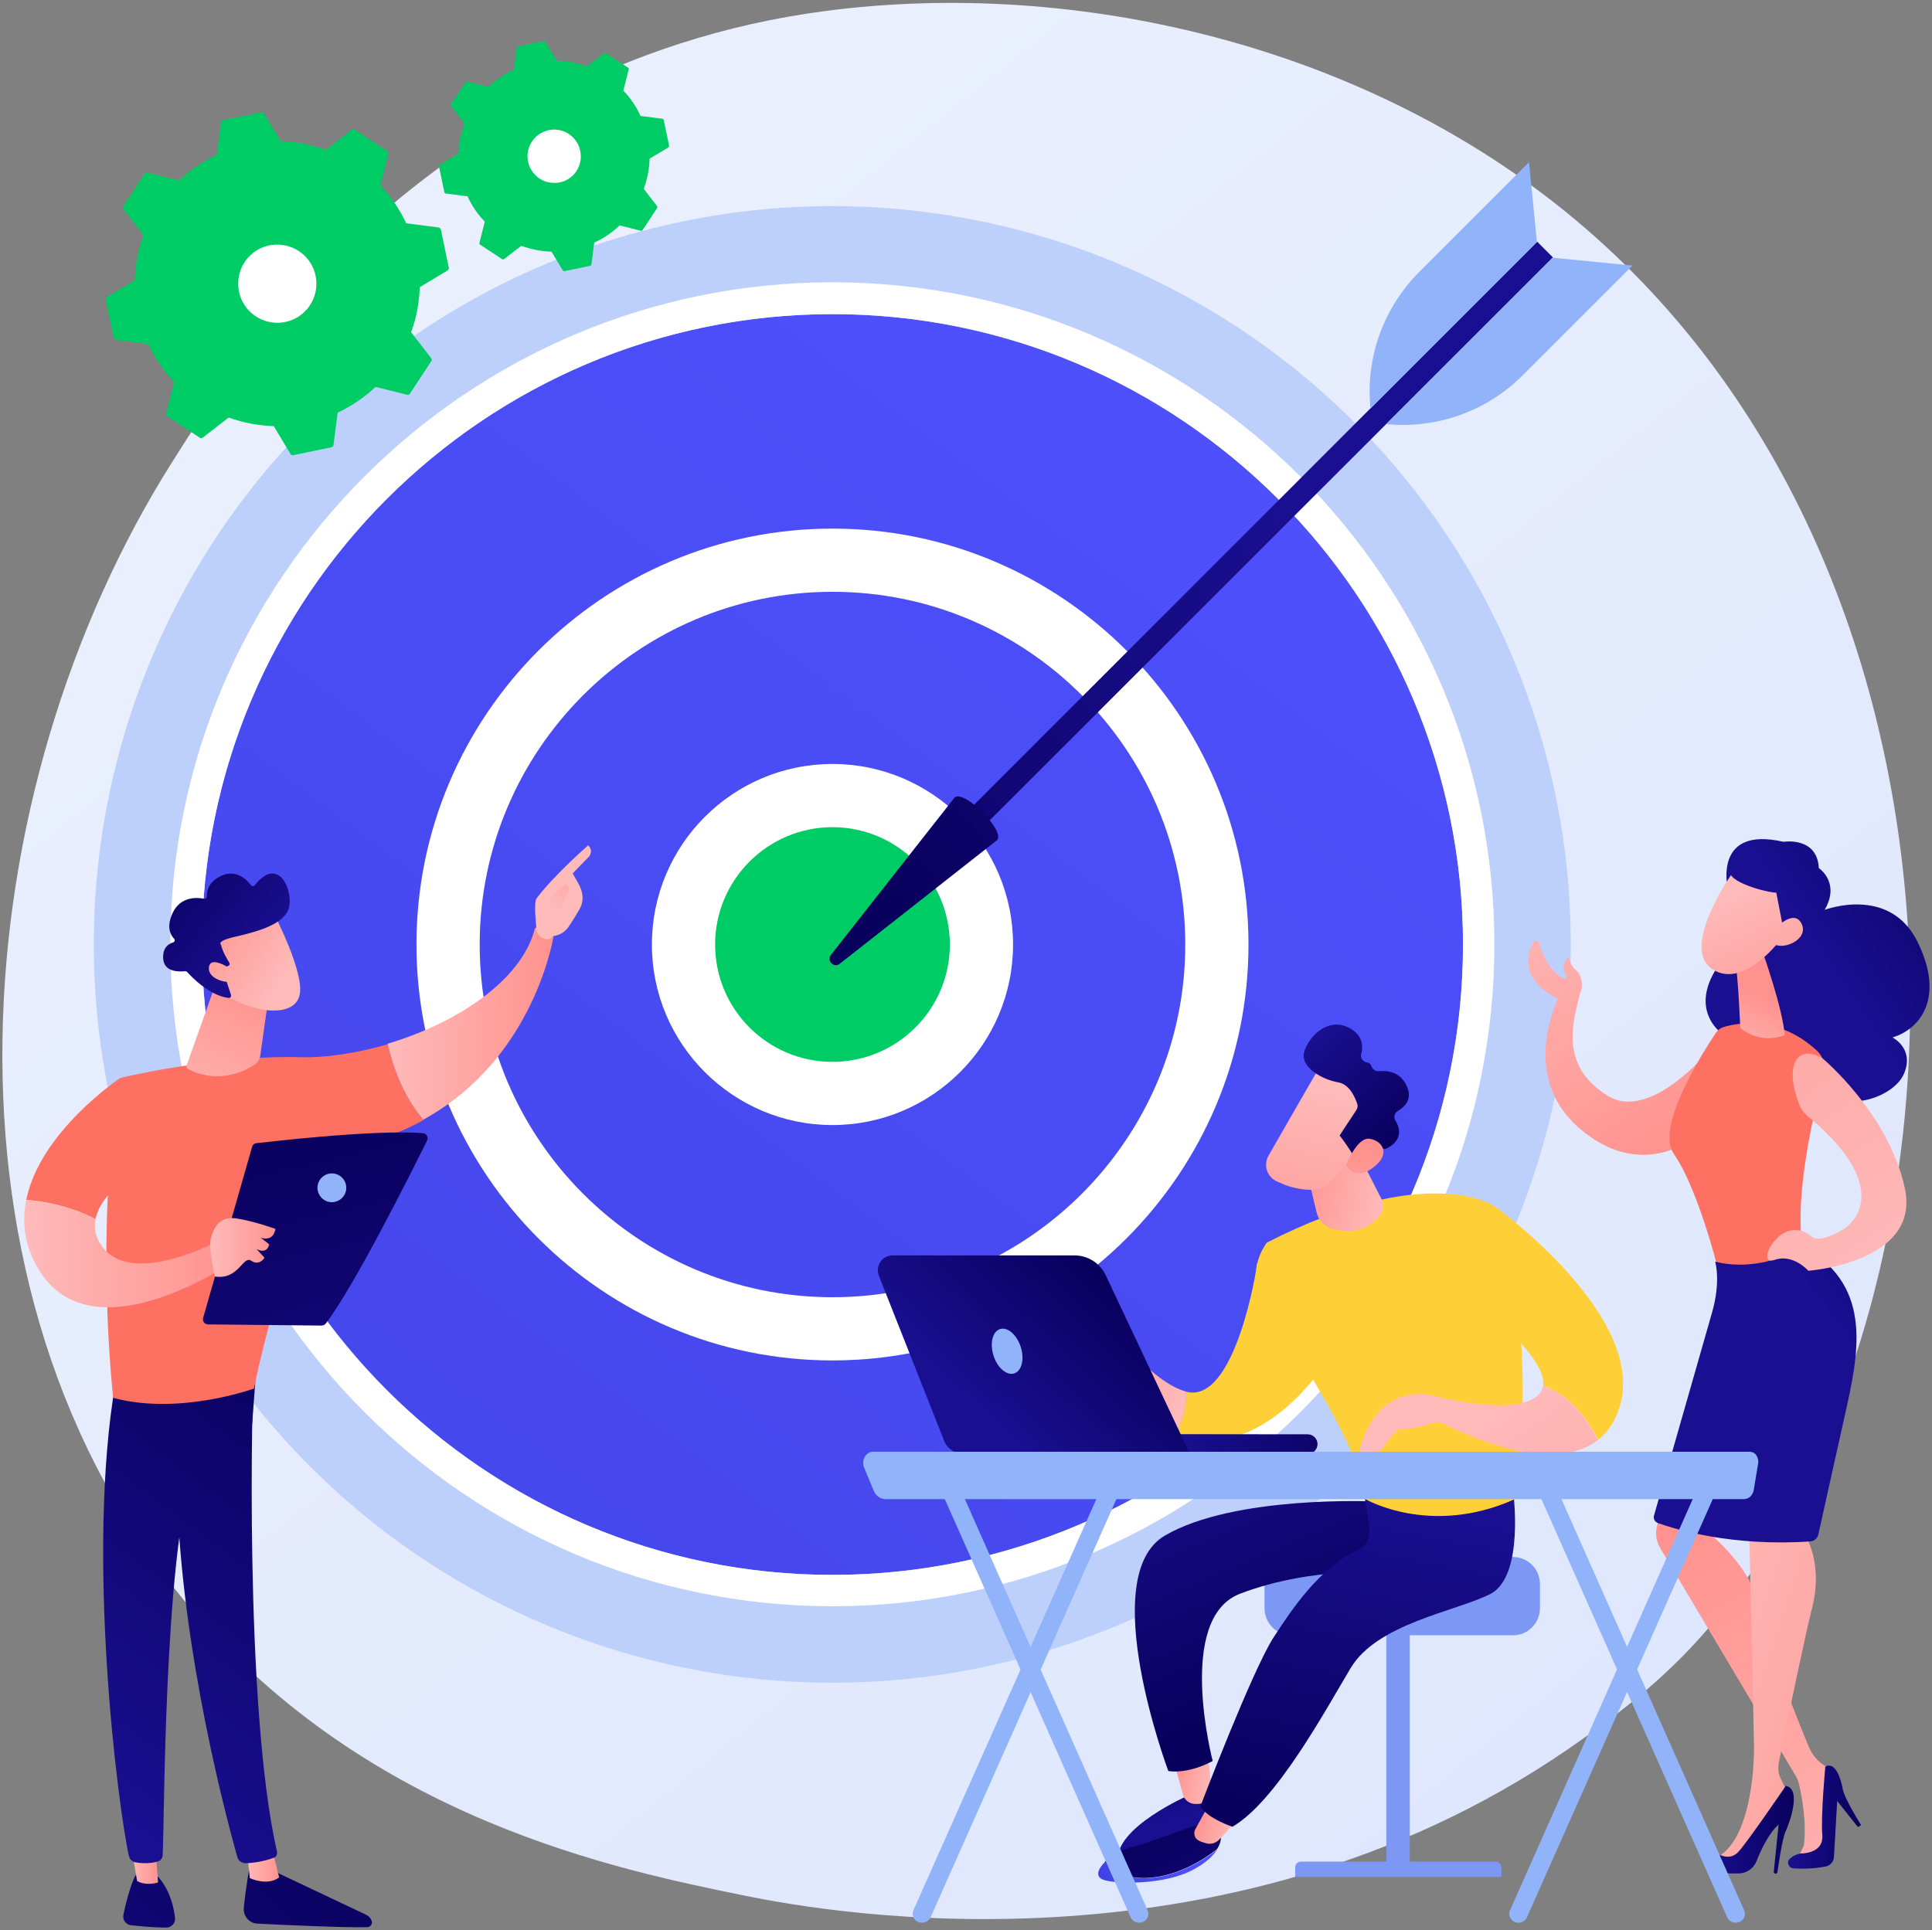<?xml version="1.0" encoding="utf-8"?>
<!-- Generator: Adobe Illustrator 24.2.1, SVG Export Plug-In . SVG Version: 6.00 Build 0)  -->
<svg version="1.1" id="Livello_1" xmlns="http://www.w3.org/2000/svg" xmlns:xlink="http://www.w3.org/1999/xlink" x="0px" y="0px"
	 viewBox="0 0 831.3 830.8" style="enable-background:new 0 0 831.3 830.8;" xml:space="preserve">
<rect x="0" y="0" width="831.3" height="830.8" fill="#808080" stroke="none"/>
<style type="text/css">
	.st0{fill:url(#SVGID_1_);}
	.st1{fill:#BDD0FB;}
	.st2{fill:url(#SVGID_2_);}
	.st3{fill:#FFFFFF;}
	.st4{fill:url(#SVGID_3_);}
	.st5{fill:#00CC66;}
	.st6{fill:url(#SVGID_4_);}
	.st7{fill:url(#SVGID_5_);}
	.st8{fill:#91B3FA;}
	.st9{fill:url(#SVGID_6_);}
	.st10{fill:url(#SVGID_7_);}
	.st11{fill:url(#SVGID_8_);}
	.st12{fill:url(#SVGID_9_);}
	.st13{fill:url(#SVGID_10_);}
	.st14{fill:url(#SVGID_11_);}
	.st15{fill:url(#SVGID_12_);}
	.st16{fill:url(#SVGID_13_);}
	.st17{fill:url(#SVGID_14_);}
	.st18{fill:url(#SVGID_15_);}
	.st19{fill:url(#SVGID_16_);}
	.st20{fill:url(#SVGID_17_);}
	.st21{fill:url(#SVGID_18_);}
	.st22{fill:url(#SVGID_19_);}
	.st23{fill:url(#SVGID_20_);}
	.st24{fill:url(#SVGID_21_);}
	.st25{fill:url(#SVGID_22_);}
	.st26{fill:url(#SVGID_23_);}
	.st27{fill:url(#SVGID_24_);}
	.st28{fill:url(#SVGID_25_);}
	.st29{fill:url(#SVGID_26_);}
	.st30{fill:url(#SVGID_27_);}
	.st31{fill:url(#SVGID_28_);}
	.st32{fill:url(#SVGID_29_);}
	.st33{fill:url(#SVGID_30_);}
	.st34{fill:url(#SVGID_31_);}
	.st35{fill:url(#SVGID_32_);}
	.st36{fill:url(#SVGID_33_);}
	.st37{fill:url(#SVGID_34_);}
	.st38{fill:url(#SVGID_35_);}
	.st39{fill:url(#SVGID_36_);}
	.st40{fill:#7D97F4;}
	.st41{fill:url(#SVGID_37_);}
	.st42{fill:url(#SVGID_38_);}
	.st43{fill:url(#SVGID_39_);}
	.st44{fill:url(#SVGID_40_);}
	.st45{fill:url(#SVGID_41_);}
	.st46{fill:url(#SVGID_42_);}
	.st47{fill:url(#SVGID_43_);}
	.st48{fill:#FFCF38;}
	.st49{fill:url(#SVGID_44_);}
	.st50{fill:url(#SVGID_45_);}
	.st51{fill:url(#SVGID_46_);}
	.st52{fill:url(#SVGID_47_);}
	.st53{fill:url(#SVGID_48_);}
	.st54{fill:url(#SVGID_49_);}
	.st55{fill:url(#SVGID_50_);}
	.st56{fill:url(#SVGID_51_);}
</style>
<g>
	<linearGradient id="SVGID_1_" gradientUnits="userSpaceOnUse" x1="928.676" y1="1069.361" x2="194.804" y2="157.939">
		<stop  offset="0" style="stop-color:#DAE3FE"/>
		<stop  offset="1" style="stop-color:#E9EFFD"/>
	</linearGradient>
	<path class="st0" d="M726.8,709.9c-16.9,17.7-32.8,29.2-45.4,38.2C533.2,854.4,358,823.5,320.7,815.9
		c-55-11.2-161.3-32.8-238.2-123.2c-116.3-136.8-98.2-352.3-8-494.5C91,172.2,178.2,27.8,355.4,4.7c107.2-14,232.2,14.3,322.7,90.1
		C868,253.9,854.5,575.4,726.8,709.9z"/>
	<g>
		<g>
			
				<ellipse transform="matrix(0.707 -0.707 0.707 0.707 -182.531 372.316)" class="st1" cx="358.2" cy="406.5" rx="317.8" ry="317.8"/>
			<g>
				<linearGradient id="SVGID_2_" gradientUnits="userSpaceOnUse" x1="594.483" y1="92.735" x2="-16.308" y2="903.658">
					<stop  offset="0" style="stop-color:#4F52FF"/>
					<stop  offset="1" style="stop-color:#4042E2"/>
				</linearGradient>
				<circle class="st2" cx="358.2" cy="406.5" r="271.3"/>
				<path class="st3" d="M358.2,691.3c-157.1,0-284.9-127.8-284.9-284.9s127.8-284.9,284.9-284.9S643,249.4,643,406.5
					S515.2,691.3,358.2,691.3z M358.2,135.2c-149.6,0-271.3,121.7-271.3,271.3c0,149.6,121.7,271.3,271.3,271.3
					c149.6,0,271.3-121.7,271.3-271.3C629.4,256.9,507.7,135.2,358.2,135.2z"/>
			</g>
			<g>
				<linearGradient id="SVGID_3_" gradientUnits="userSpaceOnUse" x1="594.483" y1="92.735" x2="-16.307" y2="903.657">
					<stop  offset="0" style="stop-color:#4F52FF"/>
					<stop  offset="1" style="stop-color:#4042E2"/>
				</linearGradient>
				<circle class="st4" cx="358.2" cy="406.5" r="165.4"/>
				<path class="st3" d="M358.2,585.5c-98.7,0-179-80.3-179-179s80.3-179,179-179c98.7,0,179,80.3,179,179S456.8,585.5,358.2,585.5z
					 M358.2,254.7c-83.7,0-151.8,68.1-151.8,151.8s68.1,151.8,151.8,151.8c83.7,0,151.8-68.1,151.8-151.8S441.9,254.7,358.2,254.7z"
					/>
			</g>
			<g>
				
					<ellipse transform="matrix(9.853785e-02 -0.995 0.995 9.853785e-02 -81.647 722.854)" class="st5" cx="358.2" cy="406.5" rx="64.1" ry="64.1"/>
				<path class="st3" d="M358.2,484.2c-42.8,0-77.7-34.8-77.7-77.7s34.8-77.7,77.7-77.7c42.8,0,77.7,34.8,77.7,77.7
					S401,484.2,358.2,484.2z M358.2,356c-27.8,0-50.5,22.6-50.5,50.5s22.6,50.5,50.5,50.5c27.8,0,50.5-22.6,50.5-50.5
					S386,356,358.2,356z"/>
			</g>
		</g>
		<g>
			
				<linearGradient id="SVGID_4_" gradientUnits="userSpaceOnUse" x1="-1518.284" y1="2605.36" x2="-1594.636" y2="2915.54" gradientTransform="matrix(-0.707 -0.707 0.707 -0.707 -2629.843 1155.725)">
				<stop  offset="0" style="stop-color:#09005D"/>
				<stop  offset="1" style="stop-color:#1A0F91"/>
			</linearGradient>
			<polygon class="st6" points="661.4,104 668.2,110.8 412.6,366.3 405.9,359.6 			"/>
			
				<linearGradient id="SVGID_5_" gradientUnits="userSpaceOnUse" x1="-1583.387" y1="2670.559" x2="-1606.718" y2="2920.837" gradientTransform="matrix(-0.707 -0.707 0.707 -0.707 -2629.843 1155.725)">
				<stop  offset="0" style="stop-color:#09005D"/>
				<stop  offset="1" style="stop-color:#1A0F91"/>
			</linearGradient>
			<path class="st7" d="M410.7,343.3c3.9-3.9,22.1,14.4,18.3,18.3l-67.7,53.2c-2.5,2-5.7-1.3-3.8-3.8L410.7,343.3z"/>
			<path class="st8" d="M668,110.9l34.4,3.4l-47.2,47.2c-15.5,15.5-37,23.2-58.8,21l0,0L668,110.9z"/>
			<path class="st8" d="M661.3,104.2l-3.4-34.4L610.7,117c-15.5,15.5-23.2,37-21,58.8l0,0L661.3,104.2z"/>
		</g>
	</g>
	<g>
		<g>
			<g>
				<path class="st5" d="M189.7,98.8c-0.1-0.5-0.5-0.8-1-0.9l-13.9-1.8c-2.8-5.9-6.5-11.5-11.1-16.3l3.4-13.6c0.1-0.5-0.1-1-0.5-1.2
					l-14-9.2c-0.4-0.3-0.9-0.2-1.3,0.1l-11.1,8.6c-6.3-2.3-12.9-3.5-19.4-3.7l-7.2-12c-0.3-0.4-0.7-0.6-1.2-0.5l-16.4,3.4
					c-0.5,0.1-0.8,0.5-0.9,1l-1.8,13.9c-5.9,2.8-11.5,6.5-16.3,11.1l-13.6-3.4c-0.5-0.1-1,0.1-1.2,0.5l-9.2,14
					c-0.3,0.4-0.2,0.9,0.1,1.3l8.6,11.1c-2.3,6.3-3.5,12.9-3.7,19.4l-12,7.2c-0.4,0.3-0.6,0.7-0.5,1.2l3.4,16.4
					c0.1,0.5,0.5,0.8,1,0.9l13.9,1.8c2.8,5.9,6.5,11.5,11.1,16.3l-3.4,13.6c-0.1,0.5,0.1,1,0.5,1.2l14,9.2c0.4,0.3,0.9,0.2,1.3-0.1
					l11.1-8.6c6.3,2.3,12.9,3.5,19.4,3.7l7.2,12c0.3,0.4,0.7,0.6,1.2,0.5l16.4-3.4c0.5-0.1,0.8-0.5,0.9-1l1.8-13.9
					c5.9-2.8,11.5-6.5,16.3-11.1l13.6,3.4c0.5,0.1,1-0.1,1.2-0.5l9.2-14c0.3-0.4,0.2-0.9-0.1-1.3l-8.6-11.1
					c2.3-6.3,3.5-12.9,3.7-19.4l12-7.2c0.4-0.3,0.6-0.7,0.5-1.2L189.7,98.8z"/>
				<path class="st3" d="M130.7,134.5c-6.8,6.3-17.5,5.8-23.8-1c-3-3.3-4.6-7.6-4.4-12.1c0.2-4.5,2.1-8.7,5.4-11.7
					c6.8-6.3,17.5-5.8,23.8,1c5.7,6.2,5.9,15.6,0.7,22C131.9,133.3,131.3,133.9,130.7,134.5z"/>
			</g>
		</g>
		<g>
			<g>
				<path class="st5" d="M285.6,51.7c-0.1-0.3-0.3-0.6-0.7-0.6l-9.3-1.2c-1.8-4-4.3-7.7-7.4-10.9l2.3-9.1c0.1-0.3,0-0.7-0.3-0.8
					l-9.4-6.2c-0.3-0.2-0.6-0.2-0.9,0l-7.4,5.7c-4.2-1.5-8.6-2.4-13-2.5l-4.8-8c-0.2-0.3-0.5-0.4-0.8-0.4l-11,2.3
					c-0.3,0.1-0.6,0.3-0.6,0.7l-1.2,9.3c-4,1.8-7.7,4.3-10.9,7.4l-9.1-2.3c-0.3-0.1-0.7,0-0.8,0.3l-6.2,9.4c-0.2,0.3-0.2,0.6,0,0.9
					l5.7,7.4c-1.5,4.2-2.4,8.6-2.5,13l-8,4.8c-0.3,0.2-0.4,0.5-0.4,0.8l2.3,11c0.1,0.3,0.3,0.6,0.7,0.6l9.3,1.2
					c1.8,4,4.3,7.7,7.4,10.9l-2.3,9.1c-0.1,0.3,0,0.7,0.3,0.8l9.4,6.2c0.3,0.2,0.6,0.2,0.9,0l7.4-5.7c4.2,1.5,8.6,2.4,13,2.5l4.8,8
					c0.2,0.3,0.5,0.4,0.8,0.4l11-2.3c0.3-0.1,0.6-0.3,0.6-0.7l1.2-9.3c4-1.8,7.7-4.3,10.9-7.4l9.1,2.3c0.3,0.1,0.7,0,0.8-0.3
					l6.2-9.4c0.2-0.3,0.2-0.6,0-0.9l-5.7-7.4c1.5-4.2,2.4-8.6,2.5-13l8-4.8c0.3-0.2,0.4-0.5,0.4-0.8L285.6,51.7z"/>
				<path class="st3" d="M246.3,75.7c-2.3,2.1-5.2,3.2-8.3,3c-3.1-0.1-5.9-1.4-8-3.7c-4.3-4.7-4-11.9,0.7-16.2
					c4.7-4.3,11.9-4,16.2,0.7c2.1,2.3,3.1,5.2,3,8.3c-0.1,2.5-1,4.8-2.5,6.7C247.1,74.9,246.7,75.3,246.3,75.7z"/>
			</g>
		</g>
	</g>
	<g>
		
			<linearGradient id="SVGID_6_" gradientUnits="userSpaceOnUse" x1="13913.275" y1="708.159" x2="13756.587" y2="878.592" gradientTransform="matrix(1 9.500000e-03 -9.500000e-03 1 -13749.368 -49.804)">
			<stop  offset="0" style="stop-color:#09005D"/>
			<stop  offset="1" style="stop-color:#1A0F91"/>
		</linearGradient>
		<path class="st9" d="M107.5,802.8c0,0-1.7,9.2-2.6,18.3c-0.3,3.6,2.4,6.7,5.9,6.8c12.1,0.6,38,1.8,47.3,1.5c1.4,0,2.3-1.5,1.8-2.8
			c-0.4-1.1-1.3-2-2.3-2.5L115.1,804L107.5,802.8z"/>
		
			<linearGradient id="SVGID_7_" gradientUnits="userSpaceOnUse" x1="13862.417" y1="720.815" x2="13876.335" y2="720.815" gradientTransform="matrix(1 9.500000e-03 -9.500000e-03 1 -13749.368 -49.804)">
			<stop  offset="0" style="stop-color:#FEBBBA"/>
			<stop  offset="1" style="stop-color:#FF928E"/>
		</linearGradient>
		<path class="st10" d="M106.3,797.3l1.2,11c0,0,7.5,3.6,12.6-0.3l-3-12.3L106.3,797.3z"/>
		
			<linearGradient id="SVGID_8_" gradientUnits="userSpaceOnUse" x1="13925.622" y1="515.404" x2="13792.286" y2="696.124" gradientTransform="matrix(1 9.500000e-03 -9.500000e-03 1 -13749.368 -49.804)">
			<stop  offset="0" style="stop-color:#09005D"/>
			<stop  offset="1" style="stop-color:#1A0F91"/>
		</linearGradient>
		<path class="st11" d="M109.2,590.8c-0.6,2.9-4.4,143.2,10,206.2c0.2,1-0.3,2.1-1.3,2.5c-2.3,0.9-6.8,2.2-12.2,2.4
			c-1.7,0-3.2-1.1-3.6-2.7c-4.1-14.6-24-87.9-26-157.8c-2.3-78.1,0-2.7,0-2.7l2.2-48.2L109.2,590.8z"/>
		
			<linearGradient id="SVGID_9_" gradientUnits="userSpaceOnUse" x1="13878.125" y1="675.837" x2="13721.43" y2="846.278" gradientTransform="matrix(1 9.500000e-03 -9.500000e-03 1 -13749.368 -49.804)">
			<stop  offset="0" style="stop-color:#09005D"/>
			<stop  offset="1" style="stop-color:#1A0F91"/>
		</linearGradient>
		<path class="st12" d="M58.3,807.1c0,0-2.6,4.6-5.2,16.9c-0.5,2.2,1.1,4.4,3.3,4.6c4,0.4,10.1,1,15.1,1c2.3,0,4.1-2,3.8-4.2
			c-0.5-4.5-2.1-11.9-7.3-17.7L58.3,807.1z"/>
		
			<linearGradient id="SVGID_10_" gradientUnits="userSpaceOnUse" x1="13812.255" y1="720.1" x2="13824.272" y2="720.1" gradientTransform="matrix(1 9.500000e-03 -9.500000e-03 1 -13749.368 -49.804)">
			<stop  offset="0" style="stop-color:#FEBBBA"/>
			<stop  offset="1" style="stop-color:#FF928E"/>
		</linearGradient>
		<path class="st13" d="M56.1,792.9l2.9,16.6c0,0,3,2.3,9,0.7l-1.3-17.9L56.1,792.9z"/>
		
			<linearGradient id="SVGID_11_" gradientUnits="userSpaceOnUse" x1="13901.857" y1="497.871" x2="13768.523" y2="678.589" gradientTransform="matrix(1 9.500000e-03 -9.500000e-03 1 -13749.368 -49.804)">
			<stop  offset="0" style="stop-color:#09005D"/>
			<stop  offset="1" style="stop-color:#1A0F91"/>
		</linearGradient>
		<path class="st14" d="M49.8,594.5c-13,73.9,0.9,183,5.7,204.4c0.3,1.3,1.3,2.3,2.7,2.6c2.2,0.4,5.9,0.7,9.6-0.3
			c1.3-0.4,2.2-1.5,2.2-2.8c0.8-17.2,0.6-123.1,12.5-164.8c0.6-2.1,1.9-4,3.7-5.2l22.3-15.6l1.9-25.5L49.8,594.5z"/>
		<g>
			
				<linearGradient id="SVGID_12_" gradientUnits="userSpaceOnUse" x1="23.515" y1="-2581.189" x2="-118.485" y2="-2476.188" gradientTransform="matrix(-1 0 0 1 -4070.067 0)">
				<stop  offset="0" style="stop-color:#FF928E"/>
				<stop  offset="1" style="stop-color:#FE7062"/>
			</linearGradient>
			<path class="st15" d="M129.3,455c-36.8-1-77.4,8.9-77.4,8.9c-11.6,63.8-3.2,137.7-3.2,137.7c28.4,7.7,60.6-4,60.6-4
				c5-26.7,27.8-101.7,27.8-101.7c18-2.1,32.8-7.1,45.1-13.8c-9.2-10.9-13.4-24.6-15.3-32.7C153.8,453.2,140.6,455.3,129.3,455z"/>
			
				<linearGradient id="SVGID_13_" gradientUnits="userSpaceOnUse" x1="13919.705" y1="357.705" x2="13990.814" y2="357.705" gradientTransform="matrix(1 9.500000e-03 -9.500000e-03 1 -13749.368 -49.804)">
				<stop  offset="0" style="stop-color:#FEBBBA"/>
				<stop  offset="1" style="stop-color:#FF928E"/>
			</linearGradient>
			<path class="st16" d="M238.4,401.8c-3.6-4.4-8.2-2.4-8.2-2.4c-5.6,22.8-34.2,41.1-63.4,49.8c1.8,8.1,6.1,21.9,15.3,32.7
				C230.7,455.3,238.4,401.8,238.4,401.8z"/>
		</g>
		<g>
			
				<linearGradient id="SVGID_14_" gradientUnits="userSpaceOnUse" x1="-6406.239" y1="344.855" x2="-6358.524" y2="453.416" gradientTransform="matrix(-1 -9.500000e-03 -9.500000e-03 1 -6180.643 23.031)">
				<stop  offset="0" style="stop-color:#FEBBBA"/>
				<stop  offset="1" style="stop-color:#FF928E"/>
			</linearGradient>
			<path class="st17" d="M237.5,402.9c0.4,1.2-4,3-6.6-1.9c-0.1-2.4-1.4-12.5,0-14.4c7.6-10.1,22.2-22.8,22.2-22.8
				c2.4,2.4,0.4,4.8,0.4,4.8l-7.1,7.3c1.4,2.7,3.2,4.9,4,8.2c0.6,2.4,0.2,5.1-1.1,7.3c-1.3,2.2-3,5.1-4.6,7.4
				C241.8,403,237.5,402.9,237.5,402.9z"/>
			
				<linearGradient id="SVGID_15_" gradientUnits="userSpaceOnUse" x1="13990.473" y1="309.633" x2="14010.383" y2="279.022" gradientTransform="matrix(1 9.500000e-03 -9.500000e-03 1 -13749.368 -49.804)">
				<stop  offset="0" style="stop-color:#FEBBBA"/>
				<stop  offset="1" style="stop-color:#FF928E"/>
			</linearGradient>
			<path class="st18" d="M243.4,380.6l-6.5,5.4l-2.1,5.4l5.7,6.4c0,0,2-10.7,3.5-13.1C245.4,382.5,244.7,381.3,243.4,380.6z"/>
		</g>
		
			<linearGradient id="SVGID_16_" gradientUnits="userSpaceOnUse" x1="33.56" y1="-2567.622" x2="-108.44" y2="-2462.622" gradientTransform="matrix(-1 0 0 1 -4070.067 0)">
			<stop  offset="0" style="stop-color:#FF928E"/>
			<stop  offset="1" style="stop-color:#FE7062"/>
		</linearGradient>
		<path class="st19" d="M65.6,499.6l-13.8-35.7c0,0-34.6,23-40.5,52.5c6.5,0.5,18.3,2.3,29.8,8.3C43.8,510.8,65.6,499.6,65.6,499.6z
			"/>
		
			<linearGradient id="SVGID_17_" gradientUnits="userSpaceOnUse" x1="13764.105" y1="458.418" x2="13854.092" y2="458.418" gradientTransform="matrix(1 9.500000e-03 -9.500000e-03 1 -13749.368 -49.804)">
			<stop  offset="0" style="stop-color:#FEBBBA"/>
			<stop  offset="1" style="stop-color:#FF928E"/>
		</linearGradient>
		<path class="st20" d="M95.3,533.4c0,0-38.8,21.4-51.6,2.7c-2.7-3.9-3.3-7.7-2.6-11.4c-11.5-5.9-23.3-7.7-29.8-8.3
			c-1.8,8.9-1,18.4,4.2,28c22.4,41.9,84.8-1.5,84.8-1.5L95.3,533.4z"/>
		<linearGradient id="SVGID_18_" gradientUnits="userSpaceOnUse" x1="76.539" y1="489.683" x2="110.539" y2="423.683">
			<stop  offset="0" style="stop-color:#FEBBBA"/>
			<stop  offset="1" style="stop-color:#FF928E"/>
		</linearGradient>
		<path class="st21" d="M92.3,424.8l-12,33.7c-0.2,0.6,0,1.2,0.5,1.5c3.2,1.8,14.6,7,28.5-1.6c1.5-0.9,2.4-2.4,2.7-4.1l4.1-29.2
			L92.3,424.8z"/>
		<g>
			
				<linearGradient id="SVGID_19_" gradientUnits="userSpaceOnUse" x1="4442.894" y1="7273.298" x2="4429.598" y2="7229.447" gradientTransform="matrix(0.752 -0.659 0.659 0.752 -8009.385 -2123.107)">
				<stop  offset="0" style="stop-color:#FEBBBA"/>
				<stop  offset="1" style="stop-color:#FF928E"/>
			</linearGradient>
			<path class="st22" d="M118.1,393.7c0,0,12.6,24.3,10.9,34.1c-1.7,9.8-17.7,8.9-31.5,0.8L88,402.4L118.1,393.7z"/>
			
				<linearGradient id="SVGID_20_" gradientUnits="userSpaceOnUse" x1="4430.899" y1="7196.894" x2="4442.021" y2="7260.326" gradientTransform="matrix(0.752 -0.659 0.659 0.752 -8009.385 -2123.107)">
				<stop  offset="0" style="stop-color:#09005D"/>
				<stop  offset="1" style="stop-color:#1A0F91"/>
			</linearGradient>
			<path class="st23" d="M98.2,415.7c0.6-0.2,0.8-0.9,0.4-1.5c-1-1.6-2.9-4.8-3.5-7.6c0,0-2.3-1.5,5.9-3.4
				c8.2-1.9,20.4-4.8,23.1-11.8c2.6-6.8-3.8-23.9-14.5-10.4c-0.4,0.5-1.2,0.5-1.6,0c-1.7-2.3-6.2-6.9-12.5-4.2
				c-5.9,2.6-6.6,6.9-6.5,9c0,0.6-0.6,1.1-1.2,1c-3-0.6-10.1-1.1-13.5,6.1c-2.8,6-1,9.4,0.6,11.1c0.5,0.5,0.3,1.4-0.4,1.6
				c-2,0.6-4.5,2.2-4.3,6.8c0.3,6.3,7.4,5.8,9.4,5.6c0.3,0,0.7,0.1,0.9,0.3c1.7,1.9,9.4,10.1,17.8,11.2c0.7,0.1,1.3-0.6,1.1-1.3
				l-3.5-10.6c-0.2-0.5,0.1-1,0.6-1.2L98.2,415.7z"/>
			
				<linearGradient id="SVGID_21_" gradientUnits="userSpaceOnUse" x1="4429.303" y1="7273.093" x2="4417.341" y2="7233.64" gradientTransform="matrix(0.752 -0.659 0.659 0.752 -8009.385 -2123.107)">
				<stop  offset="0" style="stop-color:#FEBBBA"/>
				<stop  offset="1" style="stop-color:#FF928E"/>
			</linearGradient>
			<path class="st24" d="M99.7,417.3c0,0-9.1-6.4-9.8-1.1c-0.7,5.3,8.2,7.7,12.6,5.8L99.7,417.3z"/>
		</g>
		<g>
			<g>
				
					<linearGradient id="SVGID_22_" gradientUnits="userSpaceOnUse" x1="13591.887" y1="482.196" x2="13641.541" y2="689.088" gradientTransform="matrix(1 0 0 1 -13467.39 0)">
					<stop  offset="0" style="stop-color:#09005D"/>
					<stop  offset="1" style="stop-color:#1A0F91"/>
				</linearGradient>
				<path class="st25" d="M87.4,567.2l21.1-73.7c0.2-0.8,1-1.4,1.8-1.5c3.8-0.4,14.9-1.7,27.7-2.8c15.4-1.3,33.3-2.4,44-1.5
					c1.5,0.1,2.4,1.7,1.8,3.1c-6.1,12.3-31.1,62.4-43.6,78.8c-0.4,0.5-1.1,0.9-1.7,0.9l-49-0.5C88,570,87,568.6,87.4,567.2z"/>
				
					<linearGradient id="SVGID_23_" gradientUnits="userSpaceOnUse" x1="13557.863" y1="536.93" x2="13585.996" y2="536.93" gradientTransform="matrix(1 0 0 1 -13467.39 0)">
					<stop  offset="0" style="stop-color:#FEBBBA"/>
					<stop  offset="1" style="stop-color:#FF928E"/>
				</linearGradient>
				<path class="st26" d="M92.5,549.4c0,0-2.9-12.1-1.8-16.4c1.2-4.3,3.5-9.8,11.1-8.6c7.7,1.2,16.7,4.5,16.7,4.5s-0.5,5.6-6.3,3.8
					l3.6,2.8c0,0-0.5,4.5-5.4,2.1l3.4,3.7c0,0-2.1,3.7-5.7,1.3C104.5,540.2,102.8,550.9,92.5,549.4z"/>
			</g>
			<path class="st8" d="M136.6,511.2c0,3.4,2.8,6.2,6.2,6.2c3.4,0,6.2-2.8,6.2-6.2c0-3.4-2.8-6.2-6.2-6.2
				C139.4,505,136.6,507.8,136.6,511.2z"/>
		</g>
	</g>
	<g>
		<g>
			
				<linearGradient id="SVGID_24_" gradientUnits="userSpaceOnUse" x1="4549.99" y1="420.211" x2="4460.012" y2="530.826" gradientTransform="matrix(-0.992 -0.125 -0.125 0.992 5218.057 524.735)">
				<stop  offset="0" style="stop-color:#FEBBBA"/>
				<stop  offset="1" style="stop-color:#FF928E"/>
			</linearGradient>
			<path class="st27" d="M659.7,405.6c0.6-1.1,2.2-0.9,2.6,0.3c1.3,4.5,4.3,12.4,10.6,15.2c0.3,0.1,0.6,0.3,0.9,0.4
				c0.3-0.9,0.3-1.9-0.4-2.9c-2-3,1.6-7.1,1.6-7.1s0.2,3.6,3,5.9c2.4,2,3.5,6.4,1.9,10c-3.4,13.4-8.6,31.1,11.5,44
				c20.1,12.9,48.4-24.4,48.4-24.4l-14,44.5c0,0-21.7,16-46.9-6.5c-25.2-22.5-8.5-55.2-8.5-55.2S651.2,421.9,659.7,405.6z"/>
			
				<linearGradient id="SVGID_25_" gradientUnits="userSpaceOnUse" x1="-7497.921" y1="1370.225" x2="-7556.924" y2="1440.334" gradientTransform="matrix(0.96 0.279 -0.279 0.96 8443.042 1142.379)">
				<stop  offset="0" style="stop-color:#09005D"/>
				<stop  offset="1" style="stop-color:#1A0F91"/>
			</linearGradient>
			<path class="st28" d="M743.3,381.5c0,0-5.8-26.1,24.1-19.2c0,0,14.5-2.4,15.2,11.3c0,0,9.4,6.2,2.5,18c0,0,27.8-10.7,39.9,13.6
				c12.1,24.4,1,37.8-10.7,41.3c0,0,9.5,4.7,5,15.5c-4.5,10.7-27.1,18.3-40.5,5.2c0,0-38.1,5-37.3-21.9c0,0-17.7-11.4,0.9-33.7
				C761,389.5,743.3,381.5,743.3,381.5z"/>
			<linearGradient id="SVGID_26_" gradientUnits="userSpaceOnUse" x1="839.321" y1="371.682" x2="784.321" y2="456.682">
				<stop  offset="0" style="stop-color:#FF928E"/>
				<stop  offset="1" style="stop-color:#FE7062"/>
			</linearGradient>
			<path class="st29" d="M741.7,442c6-1.8,23.5-5.1,40.1,10.2c2.8,2.6,4,6.6,3,10.3c-4.5,16.4-16.3,65-5.9,86.1
				c0,0-18.2,20.1-38.1,3.9c0,0-8.9-38.9-20.6-55.9c-8.1-11.8,12.9-44.2,18.1-52.1C739.1,443.3,740.3,442.4,741.7,442z"/>
			
				<linearGradient id="SVGID_27_" gradientUnits="userSpaceOnUse" x1="-7583.361" y1="1493.832" x2="-7578.554" y2="1459.702" gradientTransform="matrix(0.96 0.279 -0.279 0.96 8443.042 1142.379)">
				<stop  offset="0" style="stop-color:#FEBBBA"/>
				<stop  offset="1" style="stop-color:#FF928E"/>
			</linearGradient>
			<path class="st30" d="M758.3,409.3c0,0,8.9,25.1,9.6,36.2c0,0-9.8,4.5-19.1-3.1c0,0-1-25.1-2.4-29.6L758.3,409.3z"/>
			
				<linearGradient id="SVGID_28_" gradientUnits="userSpaceOnUse" x1="-7605.399" y1="1420.701" x2="-7560.452" y2="1472.378" gradientTransform="matrix(0.96 0.279 -0.279 0.96 8443.042 1142.379)">
				<stop  offset="0" style="stop-color:#FEBBBA"/>
				<stop  offset="1" style="stop-color:#FF928E"/>
			</linearGradient>
			<path class="st31" d="M745.9,375c0,0-23.2,32.5-9.3,42c13.9,9.4,30.4-13.7,30.4-13.7s5.4-17.8-0.2-23.8
				C761.1,373.5,745.9,375,745.9,375z"/>
			
				<linearGradient id="SVGID_29_" gradientUnits="userSpaceOnUse" x1="-7526.181" y1="1346.443" x2="-7585.185" y2="1416.553" gradientTransform="matrix(0.96 0.279 -0.279 0.96 8443.042 1142.379)">
				<stop  offset="0" style="stop-color:#09005D"/>
				<stop  offset="1" style="stop-color:#1A0F91"/>
			</linearGradient>
			<path class="st32" d="M756.7,367.3c0,0-10.7,2.5-12.2,7.4c-1.5,4.8,15.1,9.3,19.8,9.5l3.8,19.5c0,0,11.1-18.3,6.7-28.9
				C770.4,364.1,756.7,367.3,756.7,367.3z"/>
			
				<linearGradient id="SVGID_30_" gradientUnits="userSpaceOnUse" x1="-7594.169" y1="1410.933" x2="-7549.223" y2="1462.61" gradientTransform="matrix(0.96 0.279 -0.279 0.96 8443.042 1142.379)">
				<stop  offset="0" style="stop-color:#FEBBBA"/>
				<stop  offset="1" style="stop-color:#FF928E"/>
			</linearGradient>
			<path class="st33" d="M762.5,401c0,0,9-10.5,12.6-3.6c3.6,6.8-8.1,12-12.2,8.6L762.5,401z"/>
			
				<linearGradient id="SVGID_31_" gradientUnits="userSpaceOnUse" x1="4285.151" y1="846.79" x2="4392.386" y2="657.499" gradientTransform="matrix(-1 -9.500000e-03 -9.500000e-03 1 5116.73 43.274)">
				<stop  offset="0" style="stop-color:#FEBBBA"/>
				<stop  offset="1" style="stop-color:#FF928E"/>
			</linearGradient>
			<path class="st34" d="M717.6,634c0.1,1.8-3,15.8-4.7,23.2c-0.7,3-0.2,6.1,1.3,8.8l58.4,98.2c0.7,1.2,1.2,2.5,1.5,3.8
				c1.1,4.6,3.3,15.9,2.1,26.2l-3,6.3l13.1-3l2.8-35.1l-3.7-2.3c-3.2-1.9-5.7-4.9-7.1-8.3c-5.3-12.8-18.4-45.5-21.8-61.4
				c-3.8-18.1-23.9-32.8-23.9-32.8l3.5-8.3L717.6,634z"/>
			
				<linearGradient id="SVGID_32_" gradientUnits="userSpaceOnUse" x1="4308.528" y1="779.865" x2="4339.873" y2="779.865" gradientTransform="matrix(-1 -9.500000e-03 -9.500000e-03 1 5116.73 43.274)">
				<stop  offset="0" style="stop-color:#09005D"/>
				<stop  offset="1" style="stop-color:#1A0F91"/>
			</linearGradient>
			<path class="st35" d="M800.8,785.5c0,0-7.1-11.2-7.9-15.5c-0.8-4.4-3.1-12-7.5-9.7c0,0-2,21.1-1.3,29.4c0.7,8.3-9.3,8-9.3,8
				s-2.8,0.4-4.8,2.4c-1.4,1.4-0.4,3.8,1.6,4c3.3,0.2,8.5,0.3,14-0.8c1.9-0.4,3.3-2,3.5-3.9l1.4-24.3l8.9,11.2L800.8,785.5z"/>
			
				<linearGradient id="SVGID_33_" gradientUnits="userSpaceOnUse" x1="4406.674" y1="706.757" x2="4246.301" y2="758.039" gradientTransform="matrix(-1 -9.500000e-03 -9.500000e-03 1 5116.73 43.274)">
				<stop  offset="0" style="stop-color:#FEBBBA"/>
				<stop  offset="1" style="stop-color:#FF928E"/>
			</linearGradient>
			<path class="st36" d="M752.4,649.7c0,0,2.1,87.9,2.3,100.4c0.3,12.5-2,40.1-14.5,48.4l5.4,4c0,0,6.8-5.8,13.5-16.9
				c7.5-12.5,9.7-14.8,9.7-14.8l-2.5-5.1c-1.1-2.2-1.4-4.7-0.9-7.2c2.7-13.1,11.7-56.6,14.2-66c2.9-11.1,3.1-25.8-7-38.2
				C762.6,642,752.4,649.7,752.4,649.7z"/>
			
				<linearGradient id="SVGID_34_" gradientUnits="userSpaceOnUse" x1="4337.588" y1="785.526" x2="4374.955" y2="785.526" gradientTransform="matrix(-1 -9.500000e-03 -9.500000e-03 1 5116.73 43.274)">
				<stop  offset="0" style="stop-color:#09005D"/>
				<stop  offset="1" style="stop-color:#1A0F91"/>
			</linearGradient>
			<path class="st37" d="M764,806.4c0.4,0,0.7-0.3,0.8-0.7c0.4-2.9,2.1-14.7,3.6-17.7c1.6-3.5,6.9-18.1,0-19.4
				c0,0-17.2,25.2-20.6,28.6c-3.3,3.4-7.5,1.2-7.5,1.2s-3.2,1-5.7,4.1c-1.2,1.5-0.1,3.7,1.8,3.7l11.6,0.1c3.4,0,6.4-2,7.7-5.1
				c2-5.1,5.6-12.6,9.6-15.9l-2.1,20.4C763.2,806,763.5,806.4,764,806.4L764,806.4z"/>
			<linearGradient id="SVGID_35_" gradientUnits="userSpaceOnUse" x1="883.043" y1="508.006" x2="793.043" y2="577.006">
				<stop  offset="0" style="stop-color:#09005D"/>
				<stop  offset="1" style="stop-color:#1A0F91"/>
			</linearGradient>
			<path class="st38" d="M738,543c0,0,2.6,8.3-1.4,22.1l-24.9,87.1c-0.4,1.4,0.3,2.8,1.7,3.3c7.5,2.7,32,10.2,65.5,7.9
				c1.7-0.1,3.1-1.3,3.5-3c2.2-9.9,9.7-43.8,11.3-50.8c5.9-26.5,12.5-55.1-16.5-72.4C763.7,542.9,751.2,546.3,738,543z"/>
			
				<linearGradient id="SVGID_36_" gradientUnits="userSpaceOnUse" x1="4366.377" y1="580.023" x2="4544.266" y2="376.544" gradientTransform="matrix(-0.992 -0.125 -0.125 0.992 5218.057 524.735)">
				<stop  offset="0" style="stop-color:#FEBBBA"/>
				<stop  offset="1" style="stop-color:#FF928E"/>
			</linearGradient>
			<path class="st39" d="M784.2,455.5c0,0,28.4,23.6,35.4,55.8c7,32.2-41.5,35.6-41.5,35.6s-6.6-7.4-14.4-4.7
				c-7.8,2.6-0.6-12.8,8.5-12.8c9.1,0,4.9,7.3,17.8,1.4c12.6-5.7,20.4-23.4-11.8-50.1c-1.9-1.6-3.4-3.5-4.2-5.8
				C767.9,459.2,772.8,448.9,784.2,455.5z"/>
		</g>
		<g>
			<g>
				<g>
					<g>
						<rect x="596.5" y="696.2" class="st40" width="10.1" height="109.5"/>
					</g>
					<g>
						<path class="st40" d="M645.9,807.8h-88.6v-4.1c0-1.4,1.1-2.5,2.5-2.5h83.7c1.4,0,2.5,1.1,2.5,2.5V807.8z"/>
					</g>
					<path class="st40" d="M662.6,692.2c0,6.4-5.2,11.6-11.6,11.6h-95.3c-6.4,0-11.6-5.2-11.6-11.6v-10.5c0-6.4,5.2-11.6,11.6-11.6
						h95.3c6.4,0,11.6,5.2,11.6,11.6V692.2z"/>
				</g>
			</g>
			<g>
				
					<linearGradient id="SVGID_37_" gradientUnits="userSpaceOnUse" x1="-429.875" y1="727.357" x2="-447.741" y2="762.493" gradientTransform="matrix(-0.976 -0.216 -0.216 0.976 229.768 -56.449)">
					<stop  offset="0" style="stop-color:#09005D"/>
					<stop  offset="1" style="stop-color:#1A0F91"/>
				</linearGradient>
				<path class="st41" d="M511.8,772.5c0,0-32.7,14.1-30.8,28.8c0,0,33.8-6.5,39.9-16.2c6.1-9.7,2.7-15.3,2.7-15.3L511.8,772.5z"/>
				
					<linearGradient id="SVGID_38_" gradientUnits="userSpaceOnUse" x1="-463.85" y1="741.339" x2="-446.052" y2="741.339" gradientTransform="matrix(-0.976 -0.216 -0.216 0.976 229.768 -56.449)">
					<stop  offset="0" style="stop-color:#FEBBBA"/>
					<stop  offset="1" style="stop-color:#FF928E"/>
				</linearGradient>
				<path class="st42" d="M519.8,756.4l1.7,14.4c0.3,2.2-1,4.3-3,5c-1,0.4-2.4,0.6-4.1,0.6c-2.5,0-4.7-1.6-5.4-4l-3.2-11.6
					L519.8,756.4z"/>
				
					<linearGradient id="SVGID_39_" gradientUnits="userSpaceOnUse" x1="-488.481" y1="694.245" x2="-412.847" y2="588.237" gradientTransform="matrix(-0.976 -0.216 -0.216 0.976 229.768 -56.449)">
					<stop  offset="0" style="stop-color:#09005D"/>
					<stop  offset="1" style="stop-color:#1A0F91"/>
				</linearGradient>
				<path class="st43" d="M591.3,646.2c0,0-60.2-2.8-90.1,14.7c-29.9,17.5,1.5,101.3,1.5,101.3s7.8,1.7,19.1-4.3
					c0,0-16.1-61.4,11.8-72c31.4-12,63.9-9.1,63.9-9.1l-6-28.6L591.3,646.2z"/>
				
					<linearGradient id="SVGID_40_" gradientUnits="userSpaceOnUse" x1="-440.242" y1="762.881" x2="-502.183" y2="843.881" gradientTransform="matrix(-0.976 -0.216 -0.216 0.976 229.768 -56.449)">
					<stop  offset="0" style="stop-color:#09005D"/>
					<stop  offset="1" style="stop-color:#1A0F91"/>
				</linearGradient>
				<path class="st44" d="M487.6,794.8c6.8-1.5,27.1-9.9,30.2-9.8c3.1,0.1,7.4,4.7,7.4,4.7s0.8,2.5-1.5,6.1
					c-5.2,4.1-16.5,11.6-29.6,12.4c-9.6,0.6-15.4-3.2-18.7-6.9C478.3,798.5,483,795.8,487.6,794.8z"/>
				
					<linearGradient id="SVGID_41_" gradientUnits="userSpaceOnUse" x1="-471.24" y1="780.424" x2="-423.38" y2="780.424" gradientTransform="matrix(-0.976 -0.216 -0.216 0.976 229.768 -56.449)">
					<stop  offset="0" style="stop-color:#4F52FF"/>
					<stop  offset="1" style="stop-color:#4042E2"/>
				</linearGradient>
				<path class="st45" d="M494.2,808.3c13.1-0.8,24.4-8.3,29.6-12.4c-1.5,2.4-4.3,5.4-9.7,8.4c-13.2,7.5-35.1,6.4-39.4,4.7
					c-3.5-1.3-2.4-4.6,0.8-7.7C478.8,805.1,484.6,808.9,494.2,808.3z"/>
				
					<linearGradient id="SVGID_42_" gradientUnits="userSpaceOnUse" x1="-476.72" y1="757.765" x2="-460.015" y2="757.765" gradientTransform="matrix(-0.976 -0.216 -0.216 0.976 229.768 -56.449)">
					<stop  offset="0" style="stop-color:#FEBBBA"/>
					<stop  offset="1" style="stop-color:#FF928E"/>
				</linearGradient>
				<path class="st46" d="M532.4,782.3c-0.4,1.7-5.2,6.8-8,9.6c-1.3,1.3-3.2,1.9-5.1,1.5c-1.2-0.3-2.5-0.7-3.6-1.3
					c-1.7-0.9-2.3-3.1-1.4-4.8l7-12.7L532.4,782.3z"/>
				
					<linearGradient id="SVGID_43_" gradientUnits="userSpaceOnUse" x1="-515.744" y1="747.072" x2="-511.575" y2="605.332" gradientTransform="matrix(-0.976 -0.216 -0.216 0.976 229.768 -56.449)">
					<stop  offset="0" style="stop-color:#09005D"/>
					<stop  offset="1" style="stop-color:#1A0F91"/>
				</linearGradient>
				<path class="st47" d="M651,641.2c0,0,5.3,37.3-9.9,44.9c-15.2,7.6-48.5,12.6-60,31.9c-11.5,19.3-32.1,57.3-50.8,68.2
					c0,0-10.7-3.5-13.8-8.8c0,0,22.3-58.5,31.5-72.7c8-12.3,19.8-30.1,36.5-37.7c4.8-2.2,5.2-7.3,4.3-12.5l-1.5-9.5L651,641.2z"/>
				<path class="st48" d="M510.2,598.9c21.3,6.1,30.8-53.9,30.7-55.3l32.6,38.2c0,0-19.5,34.2-48.8,37.9c-7.4,0.9-13.8-0.4-19.1-2.8
					C509.6,610.5,510.5,604.2,510.2,598.9z"/>
				
					<linearGradient id="SVGID_44_" gradientUnits="userSpaceOnUse" x1="-416.602" y1="581.942" x2="-358.332" y2="581.942" gradientTransform="matrix(-0.976 -0.216 -0.216 0.976 229.768 -56.449)">
					<stop  offset="0" style="stop-color:#FEBBBA"/>
					<stop  offset="1" style="stop-color:#FF928E"/>
				</linearGradient>
				<path class="st49" d="M470.8,579.3c9.3-3.8,17.2,3.8,17.2,3.8c9.2,9.4,16.5,14.2,22.3,15.8c0.3,5.2-0.6,11.5-4.5,17.9
					c-11.5-5.3-18.2-15.9-20.9-21.2c-1-1.9-3.3-2.7-5.3-1.8c-2,1-4,2.4-4.1,4.4c-0.3,3.9-4.9,4.1-4.9,2.7c0-1.4,3.6-9.1,3.6-9.1
					s-10.7,6.8-14.8,9.5c-4.2,2.6-7.7-1.7-7.7-1.7S461.5,583.1,470.8,579.3z"/>
				<path class="st48" d="M642.8,519c0,0-28.6-19.5-97.7,15.8c0,0-7.1,9-3.8,19.2c3.3,10.2,44.4,65.2,46,91.1
					c0,0,28.1,16.5,64.5,0.1C651.7,645.1,663.9,576.9,642.8,519z"/>
				
					<linearGradient id="SVGID_45_" gradientUnits="userSpaceOnUse" x1="-481.287" y1="479.141" x2="-442.626" y2="479.141" gradientTransform="matrix(-0.976 -0.216 -0.216 0.976 229.768 -56.449)">
					<stop  offset="0" style="stop-color:#FEBBBA"/>
					<stop  offset="1" style="stop-color:#FF928E"/>
				</linearGradient>
				<path class="st50" d="M583.2,494l11.3,22.2c1.1,2.2,0.9,4.9-0.7,6.8c-3.1,3.9-9.6,9.1-20.7,5.8c-3.3-1-5.8-3.7-6.6-7l-5.9-24.7
					L583.2,494z"/>
				<path class="st48" d="M664,596.3c1.9-13.5-33.7-39.6-33.7-39.6l12.5-37.8c0,0,67.9,48.5,53.6,88.1c-2,5.7-5.1,9.8-8.8,12.7
					C680.4,605,670.6,598.9,664,596.3z"/>
				
					<linearGradient id="SVGID_46_" gradientUnits="userSpaceOnUse" x1="-203.679" y1="604.171" x2="-332.346" y2="827.756" gradientTransform="matrix(-0.995 9.780000e-02 9.780000e-02 0.995 364.342 28.397)">
					<stop  offset="0" style="stop-color:#FEBBBA"/>
					<stop  offset="1" style="stop-color:#FF928E"/>
				</linearGradient>
				<path class="st51" d="M614.3,600.1c0,0,40.3,11.2,48.6-1c0.6-0.8,0.9-1.7,1-2.7c6.7,2.5,16.4,8.7,23.6,23.4
					c-19.1,15-56-1.8-66-6.9c-1.6-0.8-3.5-1-5.3-0.4c-3.6,1.1-9.7,2.8-13.2,2.6c-5-0.3-10.4,17.9-19,13.3
					C584.1,628.4,588,597.3,614.3,600.1z"/>
				<g>
					
						<linearGradient id="SVGID_47_" gradientUnits="userSpaceOnUse" x1="-417.844" y1="-1285.666" x2="-472.693" y2="-1213.105" gradientTransform="matrix(-0.654 -0.756 -0.756 0.654 -670.31 992.546)">
						<stop  offset="0" style="stop-color:#FEBBBA"/>
						<stop  offset="1" style="stop-color:#FF928E"/>
					</linearGradient>
					<path class="st52" d="M568.7,457.8c-0.4,0.3-15.3,26.4-22.9,39.6c-2.3,4.1-0.6,9.2,3.7,11.1l3.3,1.4c4.5,1.9,14.2,3.5,18,0.5
						l24-25.3C594.8,485.1,576.7,450.8,568.7,457.8z"/>
					
						<linearGradient id="SVGID_48_" gradientUnits="userSpaceOnUse" x1="-452.964" y1="-1289.951" x2="-395.23" y2="-1289.951" gradientTransform="matrix(-0.654 -0.756 -0.756 0.654 -670.31 992.546)">
						<stop  offset="0" style="stop-color:#09005D"/>
						<stop  offset="1" style="stop-color:#1A0F91"/>
					</linearGradient>
					<path class="st53" d="M601.5,478.1c2.9-1.7,6.5-5,3.7-10.9c-2.8-6-8.3-6.5-11.9-6.2c-1.4,0.2-2.7-0.8-3.2-2.1
						c-0.2-0.8-0.8-1.5-2.1-1.7c-1.7-0.3-2.8-2-2.3-3.7c0.9-3.2,0.7-7.5-4.4-10.7c-9.1-5.5-17.7,2.5-20,9.5
						c-2.4,7,7.9,12.4,14.4,13.5c5,0.8,7.4,6.6,8.3,9.3c0.3,0.9,0.1,1.8-0.3,2.5l-7.3,11.1c2,2.5,3.8,5.2,5.5,7.9
						c0.7-0.7,1.2-1.3,1.7-1.7c3.2-2.9,8.8-1.4,11.1-0.6c0.8,0.3,1.6,0.2,2.3-0.2c2.5-1.3,7.6-5,3.4-11.9
						C599.5,480.8,600,479,601.5,478.1z"/>
					
						<linearGradient id="SVGID_49_" gradientUnits="userSpaceOnUse" x1="-486.839" y1="-1235.81" x2="-448.073" y2="-1275.583" gradientTransform="matrix(-0.654 -0.756 -0.756 0.654 -670.31 992.546)">
						<stop  offset="0" style="stop-color:#FEBBBA"/>
						<stop  offset="1" style="stop-color:#FF928E"/>
					</linearGradient>
					<path class="st54" d="M579.2,501.4c0,0,4.7-12,10-11.3c5.3,0.7,9.3,6.1,2.4,11.8C583.1,509,579.2,501.4,579.2,501.4z"/>
				</g>
			</g>
			<g>
				
					<linearGradient id="SVGID_50_" gradientUnits="userSpaceOnUse" x1="10988.277" y1="1272.923" x2="10912.485" y2="1293.695" gradientTransform="matrix(0.999 -4.940000e-02 4.940000e-02 0.999 -10459.131 -127.849)">
					<stop  offset="0" style="stop-color:#09005D"/>
					<stop  offset="1" style="stop-color:#1A0F91"/>
				</linearGradient>
				<path class="st55" d="M562.9,625.7c-0.1,0-0.1,0-0.2,0l-94.1-0.1c-2.3,0-4.2-1.9-4.2-4.2c0-2.3,1.9-4.2,4.2-4.2l94.1,0.1
					c2.3,0,4.2,1.9,4.2,4.2C566.9,623.8,565.1,625.6,562.9,625.7z"/>
				
					<linearGradient id="SVGID_51_" gradientUnits="userSpaceOnUse" x1="10963.383" y1="551.763" x2="10909.604" y2="608.603" gradientTransform="matrix(1 0 0 1 -10487.12 0)">
					<stop  offset="0" style="stop-color:#09005D"/>
					<stop  offset="1" style="stop-color:#1A0F91"/>
				</linearGradient>
				<path class="st56" d="M384,540.3h78.3c5.8,0,11,3.3,13.5,8.6l36.2,76.8h-97.4c-3.7,0-7.1-2.3-8.4-5.7l-28.1-71.1
					C376.6,544.8,379.6,540.3,384,540.3z"/>
				<path class="st8" d="M439.2,579.7c1.7,5.3,0.4,10.4-2.8,11.4c-3.2,1-7.3-2.4-8.9-7.7c-1.7-5.3-0.4-10.4,2.8-11.4
					C433.5,571,437.5,574.4,439.2,579.7z"/>
			</g>
			<g>
				<g>
					<path class="st8" d="M396.7,827.5c-0.5,0-1.1-0.1-1.6-0.3c-2-0.8-2.9-3.1-2.1-5L476,635.6c0.9-1.9,3.2-2.8,5.2-2
						c2,0.8,2.9,3.1,2.1,5l-82.9,186.6C399.7,826.6,398.3,827.5,396.7,827.5z"/>
					<path class="st8" d="M490.1,827.5c-1.5,0-3-0.9-3.6-2.3l-82.9-186.6c-0.9-1.9,0.1-4.2,2.1-5c2-0.8,4.3,0.1,5.2,2l82.9,186.6
						c0.9,1.9-0.1,4.2-2.1,5C491.2,827.4,490.7,827.5,490.1,827.5z"/>
					<path class="st8" d="M653.4,827.5c-0.5,0-1.1-0.1-1.6-0.3c-2-0.8-2.9-3.1-2.1-5l82.9-186.6c0.9-1.9,3.2-2.8,5.2-2
						c2,0.8,2.9,3.1,2.1,5L657,825.2C656.4,826.6,654.9,827.5,653.4,827.5z"/>
					<path class="st8" d="M746.8,827.5c-1.5,0-3-0.9-3.6-2.3l-82.9-186.6c-0.9-1.9,0.1-4.2,2.1-5c2-0.8,4.3,0.1,5.2,2l82.9,186.6
						c0.9,1.9-0.1,4.2-2.1,5C747.8,827.4,747.3,827.5,746.8,827.5z"/>
				</g>
				<path class="st8" d="M756.5,629.8c0.2-1.2-0.1-2.5-0.8-3.5c-0.7-1-1.8-1.5-2.9-1.5H375.7c-1.5,0-2.8,0.8-3.6,2.2
					c-0.8,1.4-0.9,3.1-0.3,4.6l4.1,9.9c0.9,2.3,3,3.7,5.2,3.7h369.2c2.1,0,3.9-1.6,4.3-3.9L756.5,629.8z"/>
			</g>
		</g>
	</g>
</g>
</svg>
